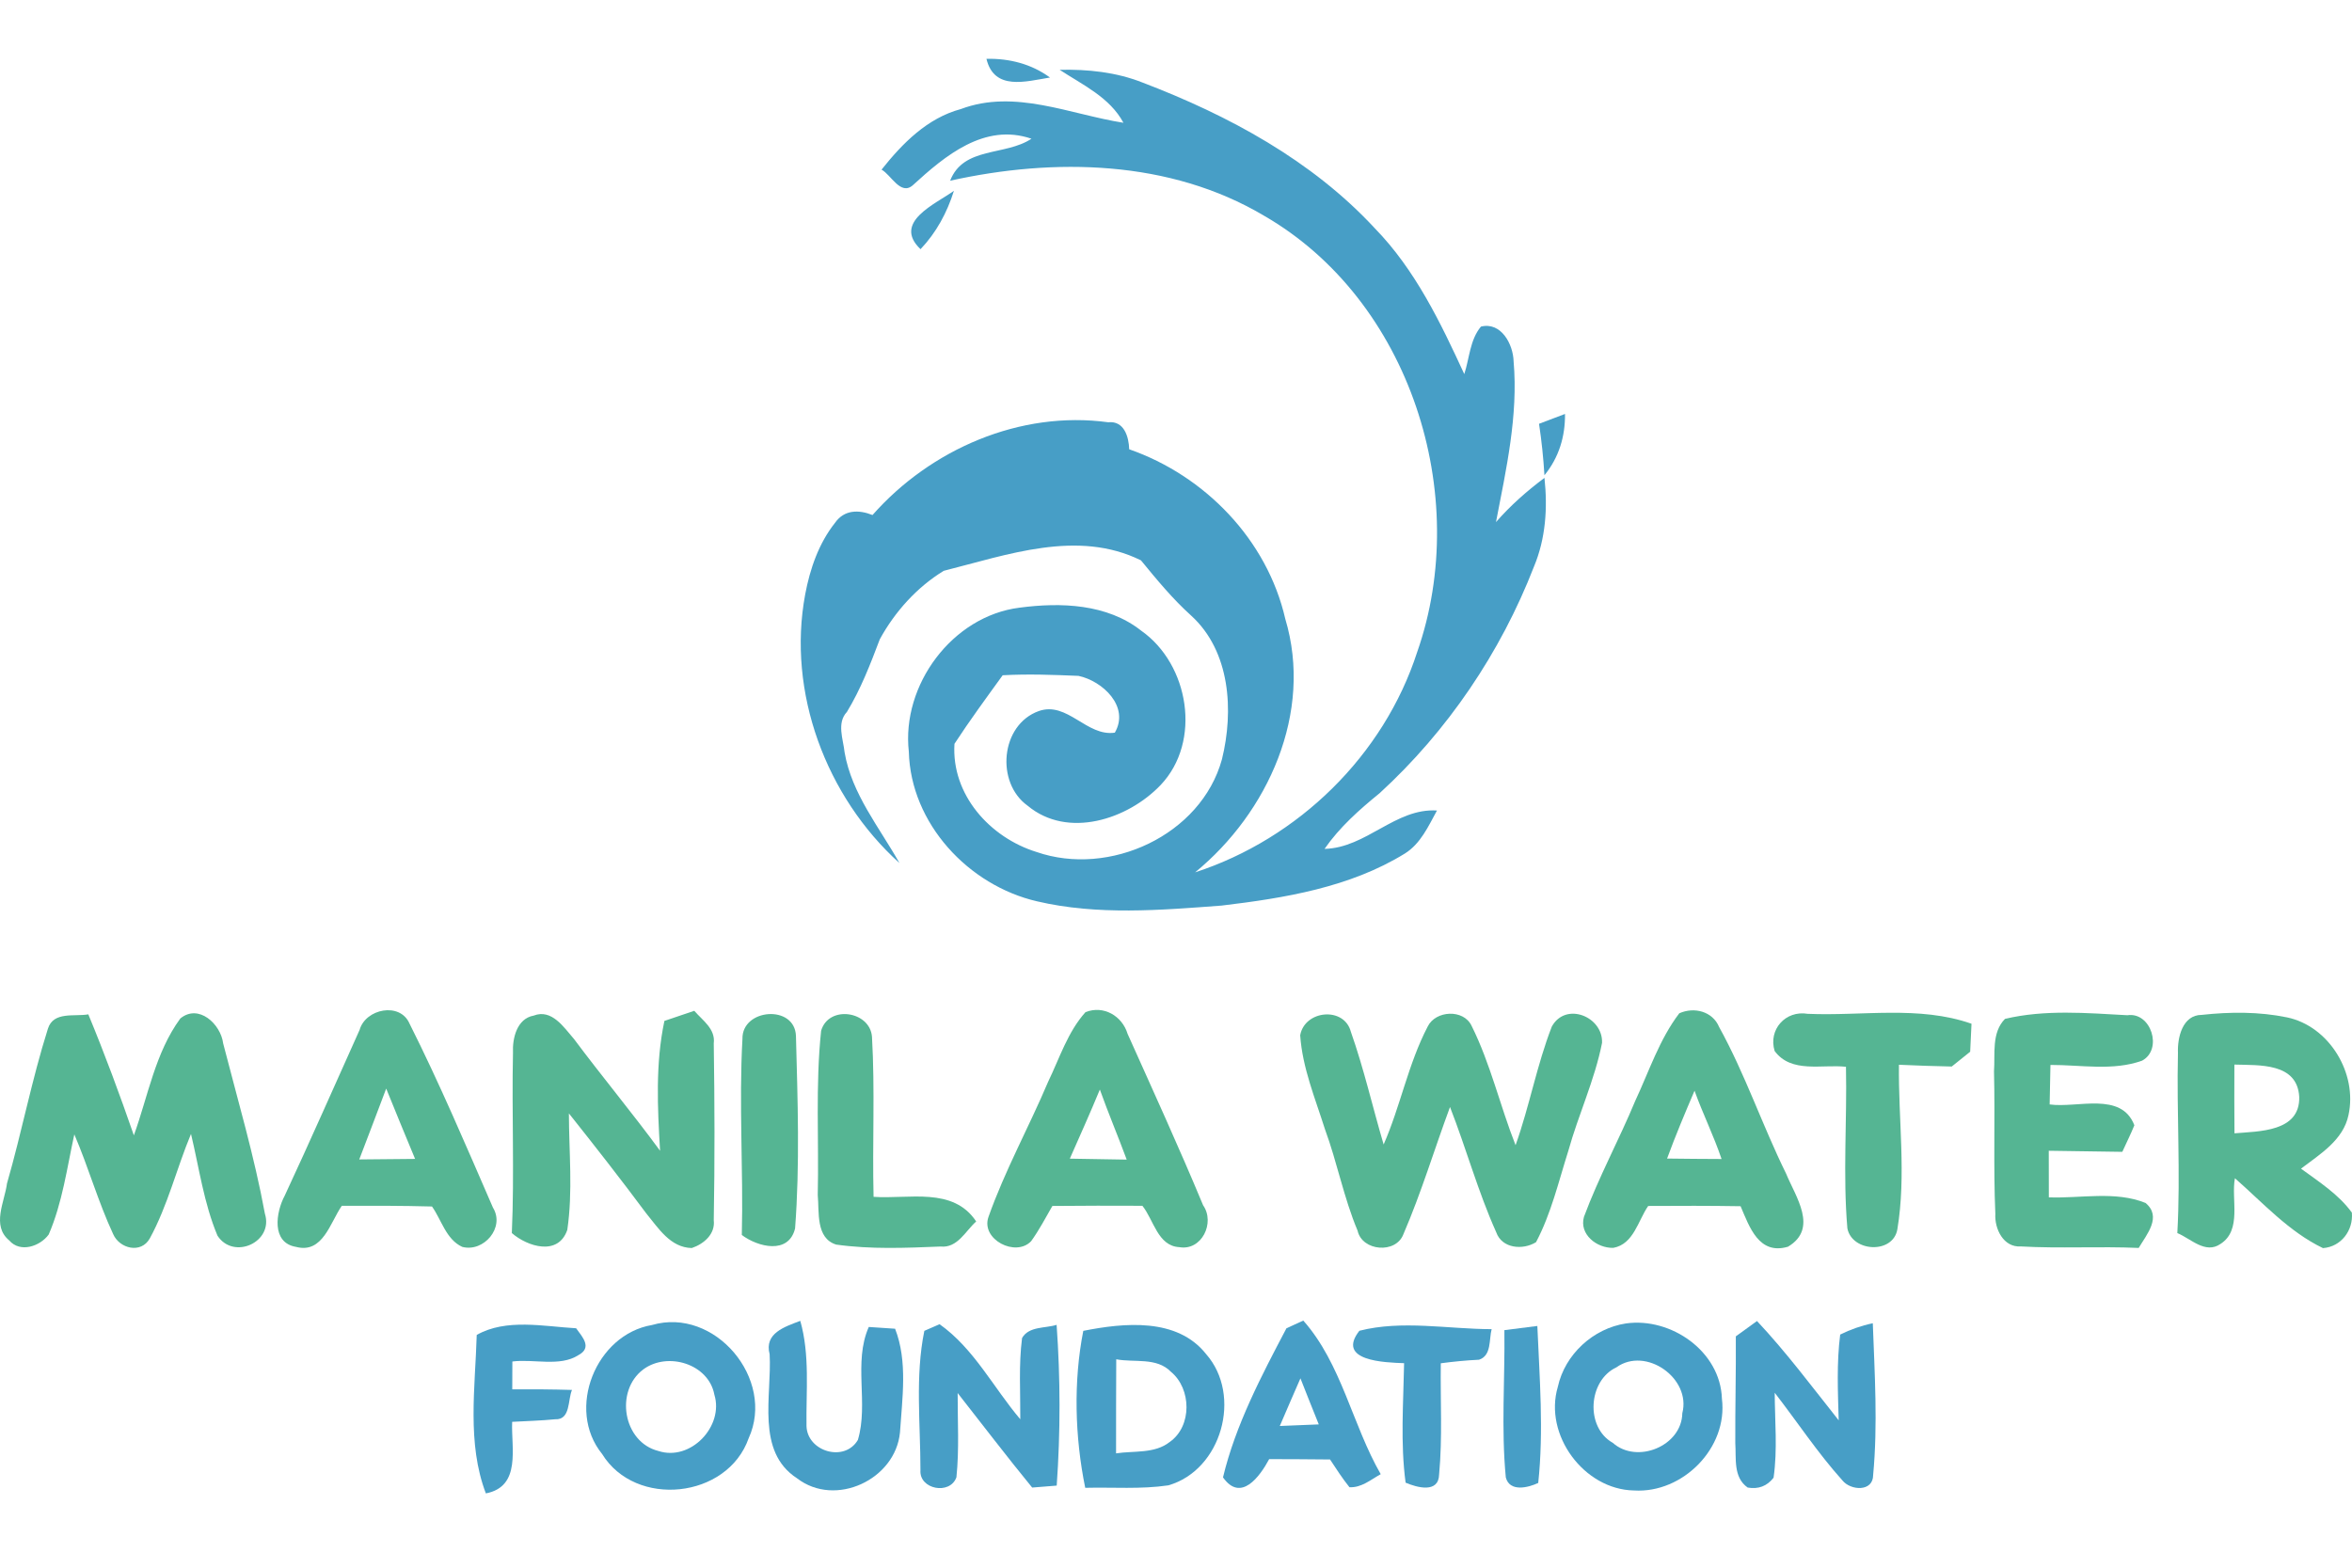 <svg width="120" height="80" viewBox="0 0 120 80" fill="none" xmlns="http://www.w3.org/2000/svg">
<path d="M50.329 3.002C51.495 2.975 52.626 3.264 53.57 3.956C52.345 4.154 50.722 4.647 50.329 3.002Z" fill="#479EC6"/>
<path d="M54.063 3.562C55.501 3.53 56.947 3.68 58.294 4.213C62.674 5.886 66.937 8.182 70.151 11.658C72.203 13.765 73.492 16.45 74.708 19.09C74.974 18.28 74.992 17.349 75.557 16.667C76.588 16.409 77.203 17.566 77.225 18.443C77.465 21.205 76.846 23.945 76.326 26.643C77.063 25.798 77.903 25.056 78.799 24.387C78.966 25.92 78.862 27.488 78.261 28.921C76.561 33.302 73.853 37.302 70.391 40.475C69.351 41.321 68.347 42.211 67.579 43.319C69.713 43.269 71.191 41.226 73.315 41.361C72.877 42.162 72.479 43.057 71.674 43.558C68.872 45.285 65.545 45.828 62.331 46.212C59.203 46.447 55.993 46.718 52.91 45.995C49.412 45.186 46.464 42.026 46.369 38.36C45.985 34.961 48.584 31.439 52.015 31.01C54.122 30.73 56.486 30.811 58.226 32.185C60.667 33.898 61.327 37.836 59.216 40.06C57.539 41.818 54.474 42.822 52.427 41.113C50.79 39.938 51.043 36.986 53.001 36.285C54.461 35.774 55.442 37.601 56.879 37.388C57.648 36.059 56.26 34.753 55.026 34.49C53.733 34.436 52.445 34.387 51.157 34.459C50.32 35.616 49.475 36.764 48.697 37.958C48.535 40.552 50.505 42.74 52.883 43.477C56.599 44.765 61.278 42.627 62.344 38.749C62.955 36.272 62.774 33.238 60.776 31.417C59.827 30.562 59.017 29.577 58.213 28.596C54.985 27 51.401 28.311 48.15 29.129C46.781 29.966 45.655 31.218 44.887 32.624C44.407 33.894 43.915 35.169 43.21 36.33C42.676 36.9 43.024 37.727 43.092 38.396C43.458 40.516 44.864 42.216 45.89 44.042C42.147 40.665 40.149 35.327 41.081 30.332C41.325 29.03 41.772 27.728 42.604 26.679C43.074 26.006 43.811 26.001 44.516 26.282C47.481 22.923 52.051 20.934 56.545 21.549C57.349 21.463 57.593 22.285 57.612 22.927C61.486 24.279 64.65 27.547 65.576 31.584C67.009 36.362 64.695 41.47 60.975 44.517C66.241 42.799 70.599 38.554 72.307 33.27C75.11 25.269 71.955 15.306 64.483 11.003C59.682 8.155 53.796 8.042 48.476 9.222C49.158 7.463 51.288 7.97 52.626 7.079C50.23 6.256 48.214 7.951 46.573 9.452C45.949 10.004 45.456 8.91 44.977 8.657C46.044 7.314 47.31 6.026 49.023 5.565C51.78 4.529 54.583 5.836 57.318 6.265C56.622 4.968 55.238 4.331 54.063 3.562Z" fill="#479EC6"/>
<path d="M46.966 12.716C45.515 11.333 47.753 10.402 48.67 9.737C48.322 10.845 47.771 11.871 46.966 12.716Z" fill="#479EC6"/>
<path d="M78.522 21.626C78.852 21.499 79.517 21.251 79.847 21.124C79.861 22.272 79.535 23.353 78.798 24.252C78.744 23.371 78.654 22.494 78.522 21.626Z" fill="#479EC6"/>
<path d="M33.265 67.616C36.474 66.68 39.575 70.382 38.196 73.397C37.111 76.48 32.428 76.973 30.72 74.198C28.862 71.91 30.403 68.1 33.265 67.616ZM32.822 69.881C31.357 70.975 31.786 73.592 33.59 74.044C35.236 74.586 36.944 72.783 36.447 71.169C36.153 69.596 34.06 68.963 32.822 69.881Z" fill="#479EC6"/>
<path d="M82.962 67.535C85.258 67.214 87.776 68.959 87.853 71.377C88.169 73.886 85.855 76.214 83.368 76.06C80.814 76.015 78.753 73.217 79.481 70.771C79.843 69.112 81.289 67.788 82.962 67.535ZM82.469 69.777C81.027 70.45 80.873 72.837 82.284 73.628C83.518 74.727 85.805 73.795 85.832 72.118C86.298 70.337 83.97 68.696 82.469 69.777Z" fill="#479EC6"/>
<path d="M24.323 68.122C25.824 67.272 27.741 67.688 29.395 67.783C29.73 68.244 30.227 68.773 29.504 69.157C28.568 69.759 27.23 69.338 26.141 69.478C26.141 69.835 26.136 70.545 26.136 70.898C27.153 70.893 28.166 70.898 29.183 70.929C28.966 71.418 29.119 72.466 28.328 72.426C27.596 72.498 26.864 72.516 26.131 72.557C26.073 73.886 26.611 75.857 24.789 76.209C23.813 73.651 24.247 70.798 24.323 68.122Z" fill="#479EC6"/>
<path d="M39.267 69.108C38.982 68.027 40.045 67.706 40.831 67.404C41.328 69.157 41.121 70.984 41.148 72.778C41.193 74.08 43.096 74.636 43.77 73.479C44.325 71.612 43.525 69.533 44.325 67.716C44.66 67.738 45.334 67.783 45.668 67.806C46.319 69.474 46.03 71.359 45.917 73.099C45.686 75.504 42.621 76.942 40.669 75.441C38.548 74.071 39.389 71.219 39.267 69.108Z" fill="#479EC6"/>
<path d="M47.16 67.914C47.355 67.828 47.743 67.661 47.938 67.575C49.692 68.818 50.686 70.812 52.056 72.426C52.065 71.042 51.97 69.655 52.146 68.28C52.494 67.67 53.335 67.792 53.909 67.607C54.104 70.337 54.108 73.076 53.914 75.811C53.602 75.834 52.974 75.884 52.662 75.911C51.364 74.329 50.126 72.697 48.86 71.088C48.855 72.52 48.946 73.958 48.797 75.386C48.467 76.309 46.889 76.001 46.962 75.025C46.962 72.665 46.686 70.229 47.16 67.914Z" fill="#479EC6"/>
<path d="M55.27 67.914C57.344 67.503 60.057 67.227 61.535 69.099C63.393 71.21 62.326 75.02 59.609 75.798C58.208 76.006 56.779 75.888 55.369 75.924C54.836 73.321 54.763 70.486 55.27 67.914ZM56.951 69.365C56.942 70.966 56.942 72.566 56.942 74.166C57.855 74.026 58.908 74.193 59.677 73.587C60.83 72.783 60.794 70.862 59.736 69.998C59.008 69.252 57.873 69.542 56.951 69.365Z" fill="#479EC6"/>
<path d="M62.398 75.391C63.036 72.724 64.36 70.206 65.635 67.783C65.847 67.689 66.277 67.49 66.494 67.39C68.447 69.592 68.989 72.697 70.445 75.228C69.943 75.504 69.459 75.929 68.849 75.893C68.487 75.441 68.175 74.957 67.859 74.478C66.824 74.469 65.789 74.46 64.754 74.46C64.274 75.355 63.307 76.684 62.398 75.391ZM66.349 70.337C65.992 71.147 65.644 71.96 65.296 72.769C65.96 72.742 66.621 72.715 67.285 72.688C66.969 71.906 66.657 71.124 66.349 70.337Z" fill="#479EC6"/>
<path d="M69.355 67.91C71.534 67.354 73.867 67.824 76.104 67.828C75.964 68.348 76.109 69.18 75.458 69.388C74.802 69.419 74.156 69.483 73.51 69.569C73.483 71.458 73.6 73.357 73.424 75.242C73.401 76.214 72.307 75.915 71.715 75.662C71.444 73.642 71.602 71.594 71.638 69.564C70.653 69.528 68.153 69.456 69.355 67.91Z" fill="#479EC6"/>
<path d="M76.755 67.878C77.175 67.824 78.016 67.72 78.436 67.665C78.549 70.328 78.766 73.013 78.481 75.676C77.971 75.915 77.026 76.155 76.827 75.395C76.587 72.896 76.786 70.382 76.755 67.878Z" fill="#479EC6"/>
<path d="M88.562 68.195C88.834 67.996 89.376 67.607 89.643 67.413C91.144 69.013 92.45 70.767 93.811 72.48C93.77 71.024 93.702 69.555 93.887 68.104C94.412 67.842 94.968 67.648 95.551 67.526C95.646 70.107 95.809 72.697 95.569 75.269C95.569 76.146 94.416 76.069 94 75.545C92.739 74.143 91.7 72.561 90.547 71.074C90.551 72.516 90.696 73.972 90.488 75.409C90.154 75.839 89.711 76.006 89.168 75.911C88.418 75.386 88.59 74.419 88.535 73.633C88.526 71.82 88.576 70.007 88.562 68.195Z" fill="#479EC6"/>
<path d="M2.445 52.495C2.725 51.596 3.806 51.89 4.506 51.763C5.347 53.793 6.111 55.858 6.83 57.938C7.553 55.935 7.919 53.72 9.199 51.975C10.134 51.203 11.264 52.26 11.386 53.246C12.128 56.13 12.977 59.005 13.515 61.934C13.972 63.385 11.92 64.316 11.097 63.059C10.401 61.405 10.161 59.601 9.745 57.865C9.009 59.629 8.561 61.514 7.644 63.195C7.2 63.995 6.098 63.724 5.772 62.974C5.004 61.324 4.511 59.561 3.792 57.888C3.417 59.601 3.186 61.373 2.486 62.996C2.047 63.602 1.03 63.95 0.47 63.299C-0.443 62.544 0.235 61.337 0.357 60.392C1.112 57.775 1.622 55.09 2.445 52.495Z" fill="#55B593"/>
<path d="M18.348 52.554C18.651 51.478 20.41 51.117 20.893 52.233C22.435 55.303 23.782 58.476 25.151 61.627C25.775 62.635 24.686 63.918 23.583 63.629C22.756 63.245 22.53 62.259 22.041 61.568C20.509 61.527 18.972 61.527 17.44 61.532C16.843 62.386 16.472 63.991 15.103 63.629C13.828 63.417 14.076 61.853 14.528 61.012C15.835 58.209 17.078 55.375 18.348 52.554ZM19.704 55.551C19.243 56.758 18.796 57.965 18.33 59.167C19.279 59.154 20.229 59.145 21.178 59.14C20.685 57.943 20.183 56.749 19.704 55.551Z" fill="#55B593"/>
<path d="M55.383 51.65C56.305 51.284 57.255 51.844 57.53 52.758C58.832 55.664 60.161 58.566 61.382 61.504C62.01 62.4 61.309 63.842 60.17 63.643C59.067 63.584 58.864 62.25 58.285 61.532C56.753 61.523 55.221 61.527 53.693 61.541C53.345 62.146 53.019 62.77 52.608 63.34C51.817 64.167 50.04 63.249 50.429 62.11C51.27 59.728 52.499 57.513 53.48 55.194C54.063 53.992 54.475 52.658 55.383 51.65ZM54.583 59.127C55.546 59.145 56.513 59.158 57.485 59.176C57.042 57.978 56.545 56.803 56.115 55.601C55.627 56.785 55.099 57.956 54.583 59.127Z" fill="#55B593"/>
<path d="M85.678 51.709C86.433 51.37 87.378 51.605 87.713 52.414C89.037 54.81 89.914 57.427 91.125 59.886C91.618 61.084 92.784 62.689 91.225 63.62C89.747 64.058 89.263 62.63 88.806 61.554C87.233 61.527 85.66 61.532 84.092 61.541C83.572 62.286 83.355 63.489 82.311 63.679C81.474 63.701 80.561 62.992 80.814 62.097C81.565 60.072 82.605 58.168 83.432 56.175C84.137 54.67 84.661 53.042 85.678 51.709ZM86.456 55.66C85.968 56.803 85.484 57.951 85.055 59.122C85.981 59.136 86.908 59.14 87.835 59.145C87.437 57.96 86.876 56.835 86.456 55.66Z" fill="#55B593"/>
<path d="M112.336 51.79C113.778 51.632 115.26 51.623 116.684 51.917C118.845 52.369 120.287 54.778 119.821 56.903C119.555 58.186 118.361 58.901 117.398 59.637C118.316 60.311 119.31 60.939 119.993 61.88C120.074 62.788 119.446 63.624 118.519 63.692C116.779 62.856 115.459 61.382 114.026 60.126C113.823 61.202 114.401 62.77 113.289 63.48C112.516 64.013 111.78 63.209 111.088 62.924C111.26 59.863 111.047 56.799 111.12 53.734C111.088 52.947 111.35 51.79 112.336 51.79ZM113.999 54.326C113.994 55.492 113.994 56.663 114.004 57.834C115.265 57.725 117.349 57.766 117.308 55.98C117.213 54.218 115.26 54.367 113.999 54.326Z" fill="#55B593"/>
<path d="M26.173 53.725C26.137 52.984 26.372 51.98 27.231 51.826C28.153 51.469 28.772 52.432 29.288 53.024C30.721 54.945 32.258 56.79 33.677 58.724C33.546 56.514 33.437 54.276 33.898 52.098C34.278 51.967 35.038 51.709 35.422 51.582C35.842 52.071 36.511 52.5 36.416 53.246C36.461 56.247 36.47 59.258 36.416 62.264C36.502 62.978 35.91 63.48 35.295 63.688C34.201 63.665 33.591 62.671 32.972 61.92C31.688 60.194 30.363 58.498 29.025 56.817C29.03 58.797 29.233 60.795 28.944 62.761C28.483 64.108 26.923 63.625 26.114 62.924C26.25 59.859 26.105 56.79 26.173 53.725Z" fill="#55B593"/>
<path d="M37.88 53.015C37.848 51.46 40.556 51.248 40.61 52.87C40.696 56.134 40.814 59.429 40.565 62.689C40.235 64.036 38.671 63.638 37.848 63.023C37.93 59.687 37.694 56.342 37.88 53.015Z" fill="#55B593"/>
<path d="M41.894 52.599C42.283 51.27 44.389 51.596 44.489 52.907C44.647 55.623 44.502 58.354 44.57 61.075C46.369 61.202 48.625 60.551 49.805 62.332C49.258 62.82 48.851 63.701 47.988 63.611C46.22 63.683 44.425 63.76 42.663 63.512C41.609 63.186 41.804 61.839 41.722 60.985C41.786 58.191 41.6 55.379 41.894 52.599Z" fill="#55B593"/>
<path d="M66.336 52.83C66.567 51.542 68.583 51.352 68.922 52.654C69.586 54.534 70.029 56.491 70.594 58.404C71.453 56.442 71.846 54.294 72.841 52.387C73.243 51.56 74.667 51.483 75.078 52.342C76.046 54.281 76.529 56.424 77.325 58.44C78.035 56.451 78.41 54.349 79.174 52.387C79.879 51.103 81.791 51.876 81.737 53.219C81.362 55.117 80.53 56.88 80.015 58.733C79.517 60.302 79.142 61.929 78.369 63.389C77.696 63.805 76.633 63.715 76.34 62.888C75.408 60.813 74.807 58.607 73.98 56.491C73.18 58.652 72.515 60.867 71.602 62.983C71.222 63.995 69.496 63.855 69.265 62.802C68.56 61.125 68.225 59.321 67.597 57.617C67.1 56.044 66.449 54.489 66.336 52.83Z" fill="#55B593"/>
<path d="M90.543 53.634C90.208 52.541 91.099 51.546 92.229 51.736C95.009 51.858 97.907 51.302 100.587 52.242C100.574 52.599 100.537 53.313 100.519 53.671C100.284 53.86 99.814 54.236 99.579 54.425C98.68 54.403 97.78 54.38 96.885 54.335C96.849 57.129 97.265 59.963 96.804 62.734C96.582 64.009 94.494 63.896 94.254 62.684C94.019 59.945 94.241 57.187 94.182 54.439C92.961 54.303 91.393 54.787 90.543 53.634Z" fill="#55B593"/>
<path d="M102.296 51.994C104.326 51.51 106.468 51.695 108.539 51.808C109.75 51.627 110.36 53.553 109.289 54.127C107.802 54.661 106.165 54.34 104.615 54.344C104.601 55.013 104.588 55.687 104.574 56.36C105.994 56.559 108.227 55.687 108.896 57.423C108.71 57.884 108.484 58.327 108.281 58.779C107.029 58.765 105.777 58.747 104.529 58.724C104.529 59.516 104.533 60.311 104.533 61.102C106.161 61.161 107.919 60.763 109.465 61.387C110.315 62.088 109.528 62.992 109.117 63.683C107.115 63.593 105.103 63.719 103.101 63.606C102.215 63.665 101.758 62.707 101.803 61.947C101.699 59.525 101.794 57.097 101.735 54.674C101.799 53.779 101.6 52.699 102.296 51.994Z" fill="#55B593"/>
</svg>
